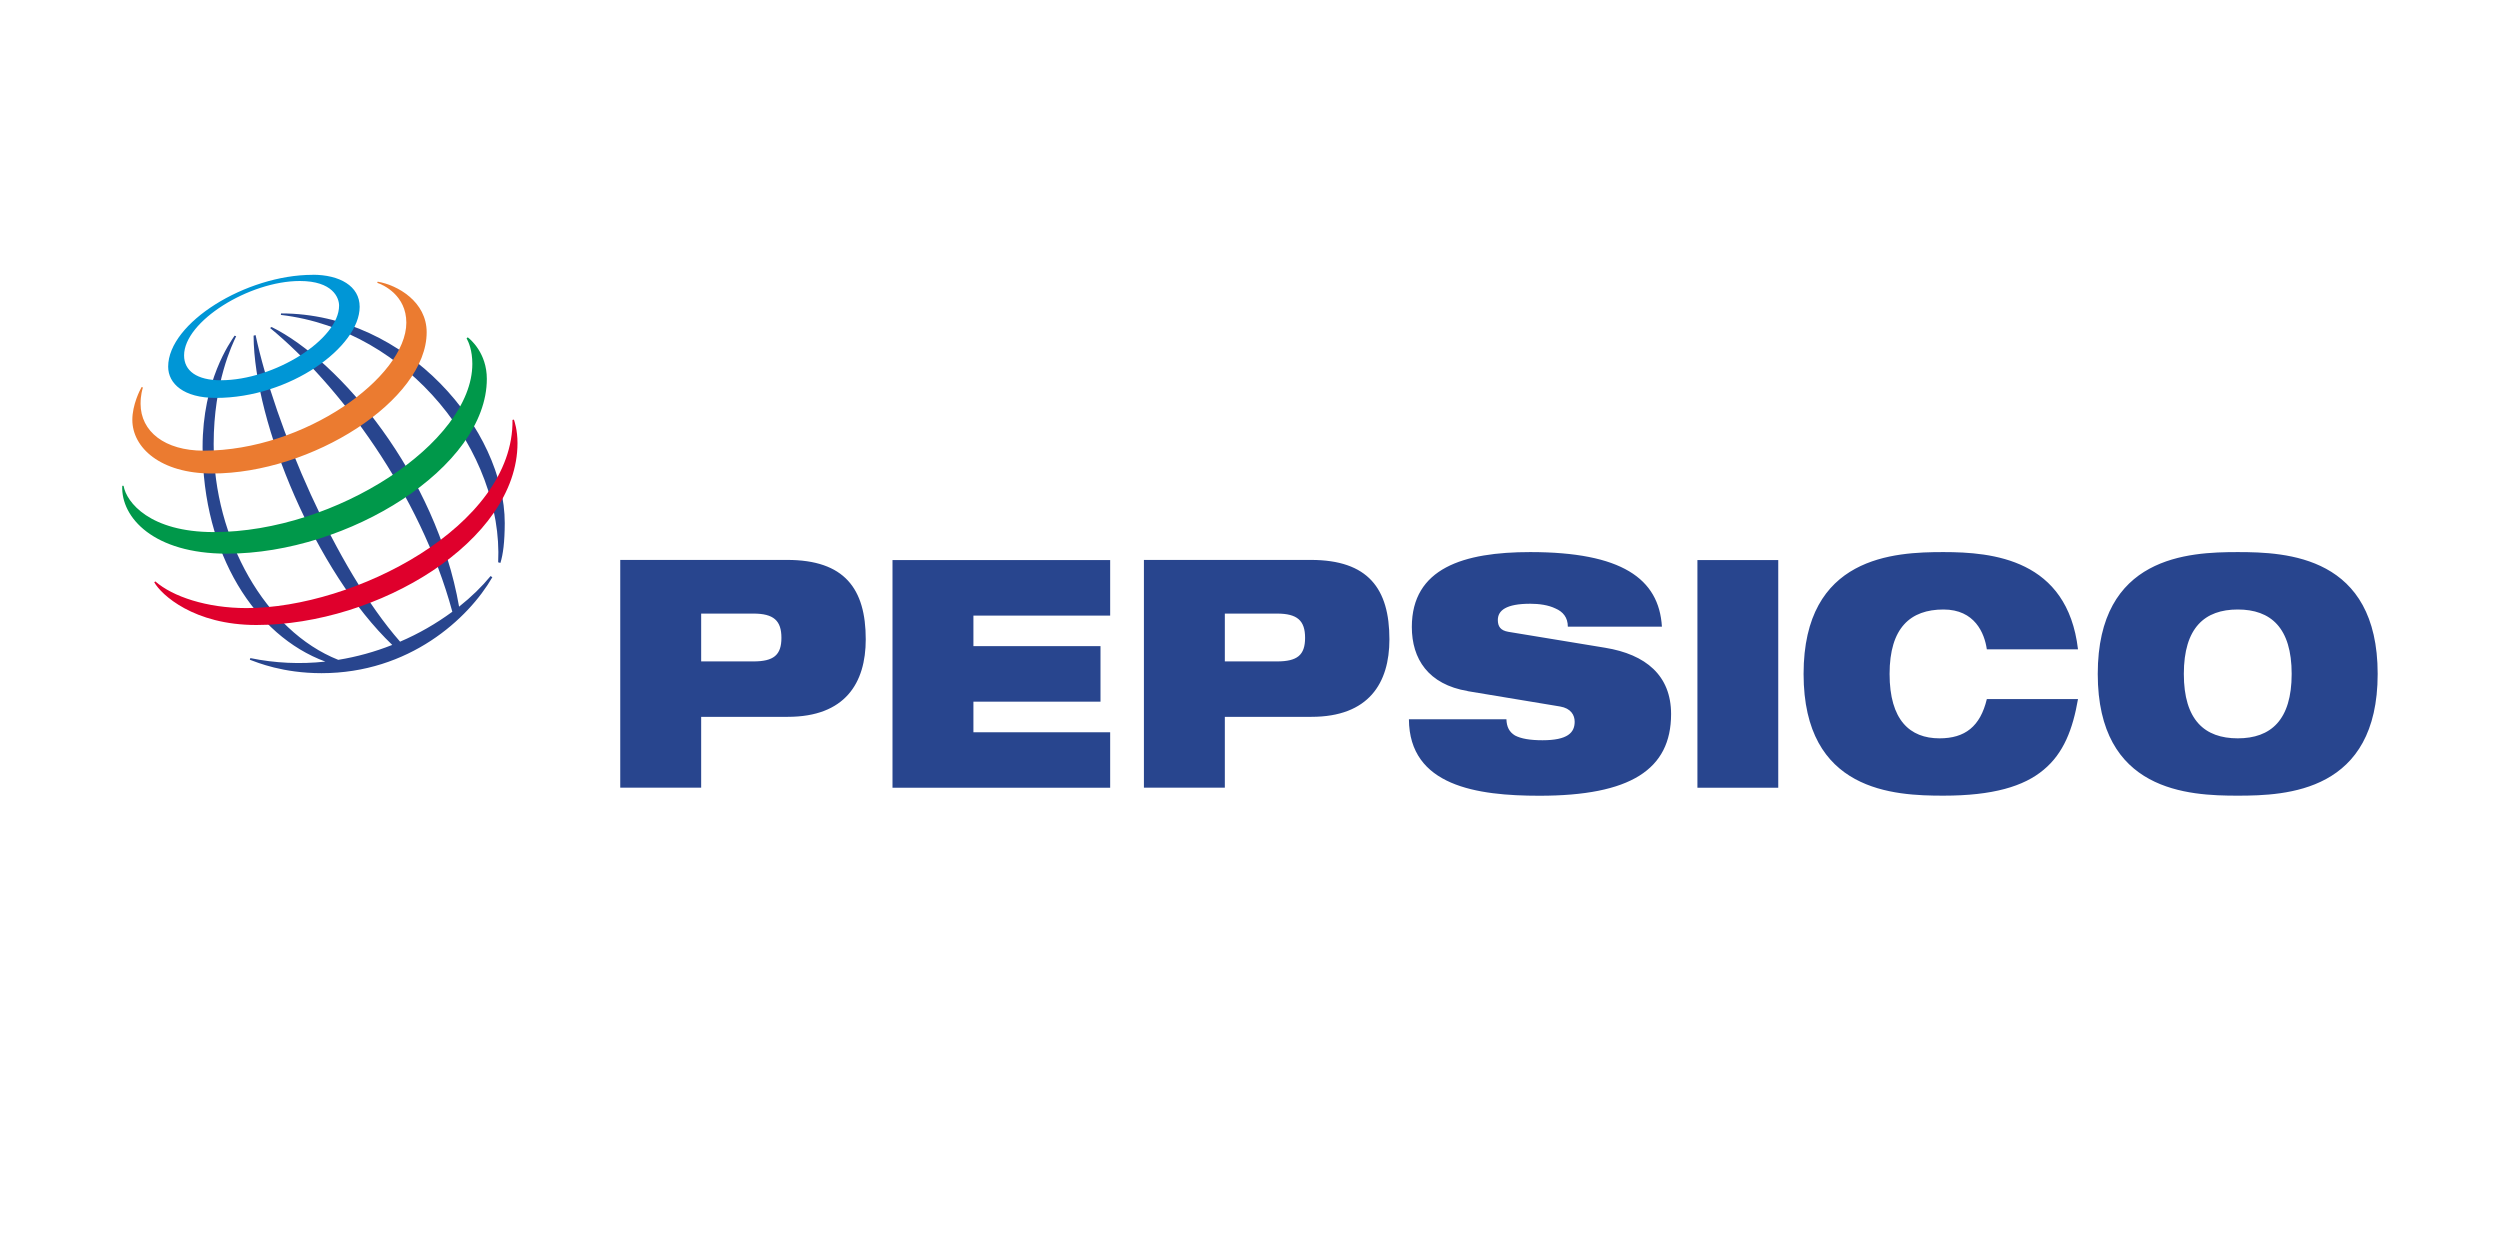 <?xml version="1.0" encoding="UTF-8"?>
<svg xmlns="http://www.w3.org/2000/svg" version="1.1" viewBox="0 0 300 150">
  <defs>
    <style>
      .cls-1 {
        fill: #00984a;
      }

      .cls-1, .cls-2, .cls-3, .cls-4, .cls-5 {
        fill-rule: evenodd;
      }

      .cls-2 {
        fill: #0096d6;
      }

      .cls-3 {
        fill: #eb7b30;
      }

      .cls-4 {
        fill: #df002c;
      }

      .cls-5 {
        fill: #28458e;
      }
    </style>
  </defs>
  <!-- Generator: Adobe Illustrator 28.6.0, SVG Export Plug-In . SVG Version: 1.2.0 Build 709)  -->
  <g>
    <g id="Warstwa_1">
      <g>
        <path class="cls-5" d="M84.14,73.63h6.26c2.44,0,3.37.84,3.37,2.91s-.93,2.83-3.37,2.83h-6.26v-5.74ZM74.44,94.52h9.7v-8.5h10.39c6.88,0,9.36-4.05,9.36-9.3,0-6.08-2.55-9.53-9.43-9.53h-20.03v27.32ZM107.1,67.21h26.12v6.66h-16.41v3.67h15.25v6.66h-15.25v3.67h16.41v6.66h-26.12v-27.32ZM146.98,73.63h6.26c2.44,0,3.37.84,3.37,2.91s-.93,2.83-3.37,2.83h-6.26v-5.74ZM137.28,94.52h9.7v-8.5h10.39c6.88,0,9.36-4.05,9.36-9.3,0-6.08-2.55-9.53-9.43-9.53h-20.03v27.32ZM176.13,82.93c-4.75-.8-6.71-3.87-6.71-7.69,0-7.08,6.23-8.99,14.21-8.99,10.94,0,15.45,3.17,15.8,8.95h-11.29c0-1.11-.59-1.8-1.48-2.18-.86-.42-1.96-.57-3.03-.57-2.89,0-3.89.8-3.89,1.95,0,.76.31,1.26,1.27,1.42l11.6,1.91c4.89.8,7.92,3.33,7.92,7.96,0,6.66-4.89,9.8-15.8,9.8-7.47,0-15.62-1.15-15.66-9.18h11.7c.03.92.34,1.53,1.03,1.95.72.38,1.79.57,3.3.57,3.03,0,3.86-.92,3.86-2.22,0-.8-.45-1.61-1.75-1.83l-11.08-1.84ZM203.69,67.21h9.7v27.32h-9.7v-27.32ZM249.36,83.89c-.62,3.6-1.72,6.5-4.13,8.49-2.37,1.99-6.09,3.1-12.01,3.1s-16.79-.46-16.79-14.61,10.91-14.62,16.79-14.62,14.87.84,16.14,11.67h-10.94c-.28-1.95-1.45-4.78-5.2-4.78-3.96,0-6.47,2.18-6.47,7.73s2.44,7.73,5.99,7.73c3.06,0,4.89-1.42,5.68-4.71h10.94,0ZM262.06,80.87c0-5.55,2.51-7.73,6.47-7.73s6.47,2.18,6.47,7.73-2.51,7.73-6.47,7.73c-3.96,0-6.47-2.18-6.47-7.73h0ZM251.73,80.87c0,14.15,10.91,14.61,16.8,14.61s16.79-.46,16.79-14.61-10.91-14.62-16.79-14.62-16.8.46-16.8,14.62h0ZM59.78,67.48c.63-13.11-10.68-27.87-26.08-29.69l.03-.18c15.19,0,26.84,14.06,26.84,25.16-.01,2.31-.2,3.74-.52,4.78l-.26-.07ZM58.86,69.14c-1.01,1.23-2.28,2.48-3.77,3.66-2.74-15.76-14.32-29.53-22.5-33.56l-.18.12c8.23,6.76,18.05,19.88,21.87,34.05-1.95,1.43-4.05,2.64-6.27,3.59-7.77-8.86-15.01-25.94-17.34-36.79l-.24.07c.05,10.52,7.52,28.39,16.64,37.11-2.09.83-4.26,1.43-6.48,1.79-8.73-3.46-14.95-14.54-14.95-25.9,0-7.41,2.26-12,2.7-12.93l-.19-.07c-.53.8-3.84,5.38-3.84,13.38,0,12.83,6.33,22.64,14.73,25.73-3,.33-6.04.19-9-.42l-.06.2c.9.33,3.95,1.61,8.6,1.61,10.52,0,17.63-6.54,20.5-11.51l-.2-.14Z"/>
        <path class="cls-2" d="M37.51,32.98c-7.98,0-17.33,5.76-17.33,11.02,0,2.04,1.86,3.75,5.72,3.75,8.95,0,17.26-6.15,17.26-10.93,0-2.51-2.42-3.85-5.64-3.85ZM40.69,36.68c0,4.03-7.74,8.95-14.2,8.95-2.86,0-4.4-1.12-4.4-2.98,0-4.09,7.82-8.93,13.89-8.93,3.95,0,4.71,2.01,4.71,2.95Z"/>
        <path class="cls-3" d="M17,46.43c-.22.39-1.12,2.15-1.12,3.95,0,3.34,3.38,6.44,9.58,6.44,11.94,0,25.74-8.79,25.74-16.95,0-3.66-3.47-5.66-5.88-6.07l-.05.14c.75.24,3.49,1.51,3.49,4.78,0,6.5-12.18,15.36-24.32,15.36-4.65,0-7.57-2.29-7.57-5.63,0-1.06.22-1.75.28-1.95l-.16-.06Z"/>
        <path class="cls-1" d="M56.13,40.48c.33.25,2.29,1.89,2.29,4.99,0,10.57-16.56,20.97-31.21,20.97-8.73,0-12.71-4.31-12.54-8.14h.16c.34,1.99,3.18,5.55,10.82,5.55,14.66,0,31.03-10.76,31.03-20.18,0-1.62-.44-2.62-.69-3.07l.13-.11Z"/>
        <path class="cls-4" d="M61.67,50.35c.07.23.43,1.24.43,2.82,0,11.76-16.76,21.83-31.34,21.83-7.5,0-11.42-3.64-12.25-5.13l.13-.1c2.08,1.82,6.17,3.2,10.94,3.2,12.88,0,32.09-9.8,31.92-22.58l.18-.04Z"/>
      </g>
    </g>
  </g>
</svg>